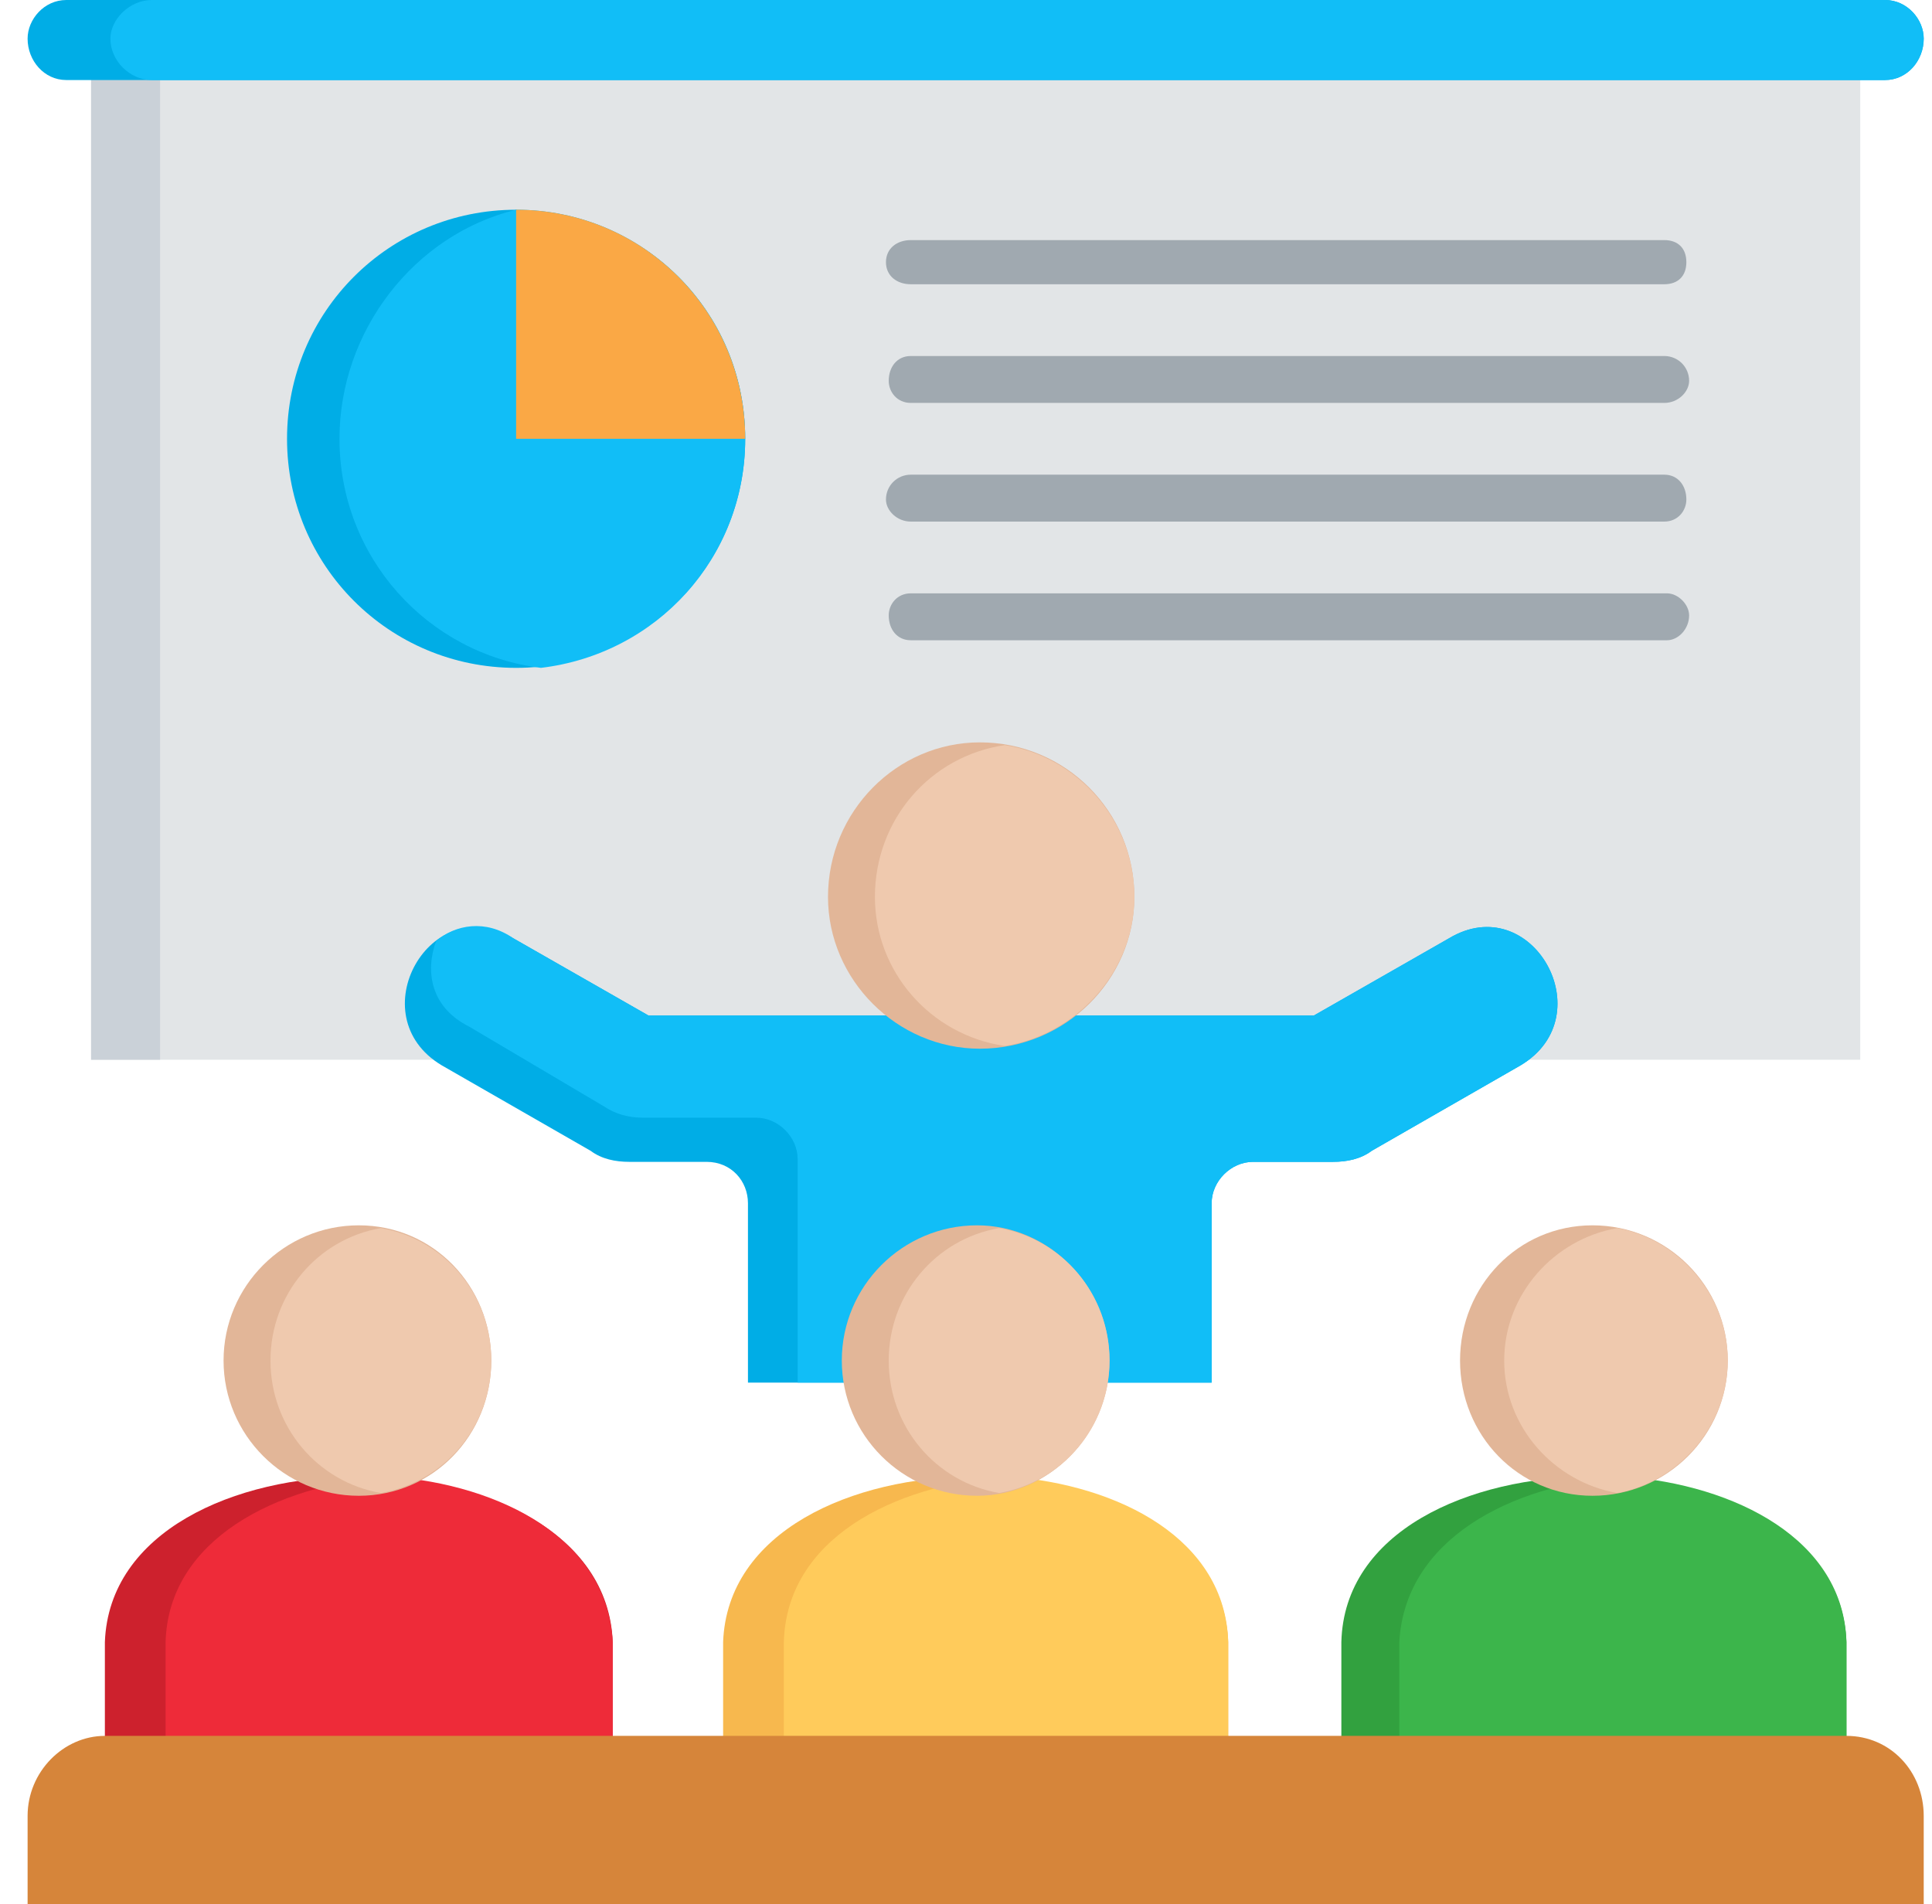<svg version="1.2" xmlns="http://www.w3.org/2000/svg" viewBox="0 0 70 69" width="70" height="69"><style>.a{fill:#e2e5e7}.b{fill:#cad1d8}.c{fill:#00ade6}.d{fill:#11bef7}.e{fill:#e2b698}.f{fill:#efc9ae}.g{fill:#cd212d}.h{fill:#ee2b39}.i{fill:#f7b84e}.j{fill:#ffcb5b}.k{fill:#32a13f}.l{fill:#3cb54b}.m{fill:#d6853a}.n{fill:#faa845}.o{fill:#a0a9b0}</style><path class="a" d="m3.3 1.4h64.1v37h-64.1z"/><path fill-rule="evenodd" class="b" d="m5.8 1.4v37h-2.5v-37z"/><path fill-rule="evenodd" class="c" d="m22.8 42.1h2.8c0.9 0 1.5 0.7 1.5 1.5v6.5h16.8v-6.5c0-0.8 0.7-1.5 1.5-1.5h2.9c0.5 0 1-0.1 1.4-0.4l5.4-3.1c3-1.8 0.4-6.4-2.6-4.6l-4.9 2.8h-24.1l-4.9-2.8c-3-1.8-5.6 2.8-2.6 4.6l5.4 3.1c0.4 0.3 0.9 0.4 1.4 0.4z"/><path fill-rule="evenodd" class="d" d="m28.9 50.1h15v-6.5c0-0.8 0.7-1.5 1.5-1.5h2.9c0.5 0 1-0.1 1.4-0.4l5.4-3.1c3-1.8 0.4-6.4-2.6-4.6l-4.9 2.8h-24.1l-4.9-2.8c-1-0.7-2.1-0.5-2.8 0.1-0.4 1.1-0.2 2.4 1.2 3.1l4.9 2.9q0.6 0.4 1.4 0.4h4.1c0.8 0 1.5 0.7 1.5 1.5 0 0 0 8.1 0 8.1z"/><path fill-rule="evenodd" class="e" d="m35.5 38c-3 0-5.5-2.5-5.5-5.5 0-3.1 2.5-5.6 5.5-5.6 3.1 0 5.6 2.5 5.6 5.6 0 3-2.5 5.5-5.6 5.5z"/><path fill-rule="evenodd" class="f" d="m36.4 37.9c2.6-0.4 4.7-2.7 4.7-5.4 0-2.8-2.1-5.1-4.7-5.5-2.7 0.4-4.7 2.7-4.7 5.5 0 2.7 2 5 4.7 5.4z"/><path fill-rule="evenodd" class="c" d="m2.4 2.9h65.9c0.8 0 1.4-0.7 1.4-1.5 0-0.7-0.6-1.4-1.4-1.4h-65.9c-0.8 0-1.4 0.7-1.4 1.4 0 0.8 0.6 1.5 1.4 1.5z"/><path fill-rule="evenodd" class="d" d="m5.5 2.9h62.8c0.8 0 1.4-0.7 1.4-1.5 0-0.7-0.6-1.4-1.4-1.4h-62.8c-0.8 0-1.5 0.7-1.5 1.4 0 0.8 0.7 1.5 1.5 1.5z"/><path fill-rule="evenodd" class="g" d="m22.2 59.5c-0.3-8-18.1-8-18.4 0v4.3h18.4z"/><path fill-rule="evenodd" class="h" d="m22.2 59.5c-0.2-3.7-4-5.7-8.1-6-4.1 0.3-8 2.3-8.1 6v4.3h16.2z"/><path fill-rule="evenodd" class="e" d="m13 54.2c-2.7 0-4.9-2.2-4.9-4.9 0-2.7 2.2-4.9 4.9-4.9 2.7 0 4.8 2.2 4.8 4.9 0 2.7-2.1 4.9-4.8 4.9z"/><path fill-rule="evenodd" class="f" d="m13.8 54.1c2.3-0.4 4-2.4 4-4.8 0-2.4-1.7-4.4-4-4.8-2.3 0.4-4 2.4-4 4.8 0 2.4 1.7 4.4 4 4.8z"/><path fill-rule="evenodd" class="i" d="m44.5 59.5c-0.3-8-18-8-18.3 0v4.3h18.3z"/><path fill-rule="evenodd" class="j" d="m44.5 59.5c-0.1-3.7-3.9-5.7-8-6-4.2 0.3-8 2.3-8.1 6v4.3h16.1z"/><path fill-rule="evenodd" class="e" d="m35.4 54.2c-2.7 0-4.9-2.2-4.9-4.9 0-2.7 2.2-4.9 4.9-4.9 2.6 0 4.8 2.2 4.8 4.9 0 2.7-2.2 4.9-4.8 4.9z"/><path fill-rule="evenodd" class="f" d="m36.2 54.1c2.3-0.4 4-2.4 4-4.8 0-2.4-1.7-4.4-4-4.8-2.3 0.4-4 2.4-4 4.8 0 2.4 1.7 4.4 4 4.8z"/><path fill-rule="evenodd" class="k" d="m66.9 59.5c-0.3-8-18.1-8-18.3 0v4.3h18.3z"/><path fill-rule="evenodd" class="l" d="m66.9 59.5c-0.1-3.7-4-5.7-8.1-6-4.1 0.3-7.9 2.3-8.1 6v4.3h16.2c0 0 0-4.3 0-4.3z"/><path fill-rule="evenodd" class="e" d="m57.7 54.2c-2.7 0-4.8-2.2-4.8-4.9 0-2.7 2.1-4.9 4.8-4.9 2.7 0 4.9 2.2 4.9 4.9 0 2.7-2.2 4.9-4.9 4.9z"/><path fill-rule="evenodd" class="f" d="m58.6 54.1c2.2-0.4 4-2.4 4-4.8 0-2.4-1.8-4.4-4-4.8-2.3 0.4-4.1 2.4-4.1 4.8 0 2.4 1.8 4.4 4.1 4.8z"/><path fill-rule="evenodd" class="m" d="m1 69h68.7v-3.2c0-1.6-1.2-2.9-2.8-2.9h-63.1c-1.5 0-2.8 1.3-2.8 2.9z"/><path fill-rule="evenodd" class="c" d="m18.7 24.2c-4.6 0-8.3-3.7-8.3-8.3 0-4.6 3.7-8.3 8.3-8.3 4.6 0 8.3 3.7 8.3 8.3 0 4.6-3.7 8.3-8.3 8.3z"/><path fill-rule="evenodd" class="d" d="m19.6 7.7c4.2 0.4 7.4 3.9 7.4 8.2 0 4.3-3.2 7.8-7.4 8.3-4.1-0.5-7.3-4-7.3-8.3 0-3.9 2.7-7.4 6.4-8.3 0.3 0.1 0.6 0.1 0.9 0.1z"/><path fill-rule="evenodd" class="n" d="m18.7 7.6c4.6 0 8.3 3.7 8.3 8.3h-8.3z"/><path class="o" d="m33 10.3c-0.5 0-0.9-0.3-0.9-0.8 0-0.5 0.4-0.8 0.9-0.8h27.3c0.5 0 0.8 0.3 0.8 0.8 0 0.5-0.3 0.8-0.8 0.8zm0 12.9c-0.5 0-0.8-0.4-0.8-0.9 0-0.4 0.3-0.8 0.8-0.8h27.4c0.4 0 0.8 0.4 0.8 0.8 0 0.5-0.4 0.9-0.8 0.9zm0-4.3c-0.5 0-0.9-0.4-0.9-0.8 0-0.5 0.4-0.9 0.9-0.9h27.3c0.5 0 0.8 0.4 0.8 0.9 0 0.4-0.3 0.8-0.8 0.8zm0-4.3c-0.5 0-0.8-0.4-0.8-0.8 0-0.5 0.3-0.9 0.8-0.9h27.3c0.5 0 0.9 0.4 0.9 0.9 0 0.4-0.4 0.8-0.9 0.8z"/></svg>